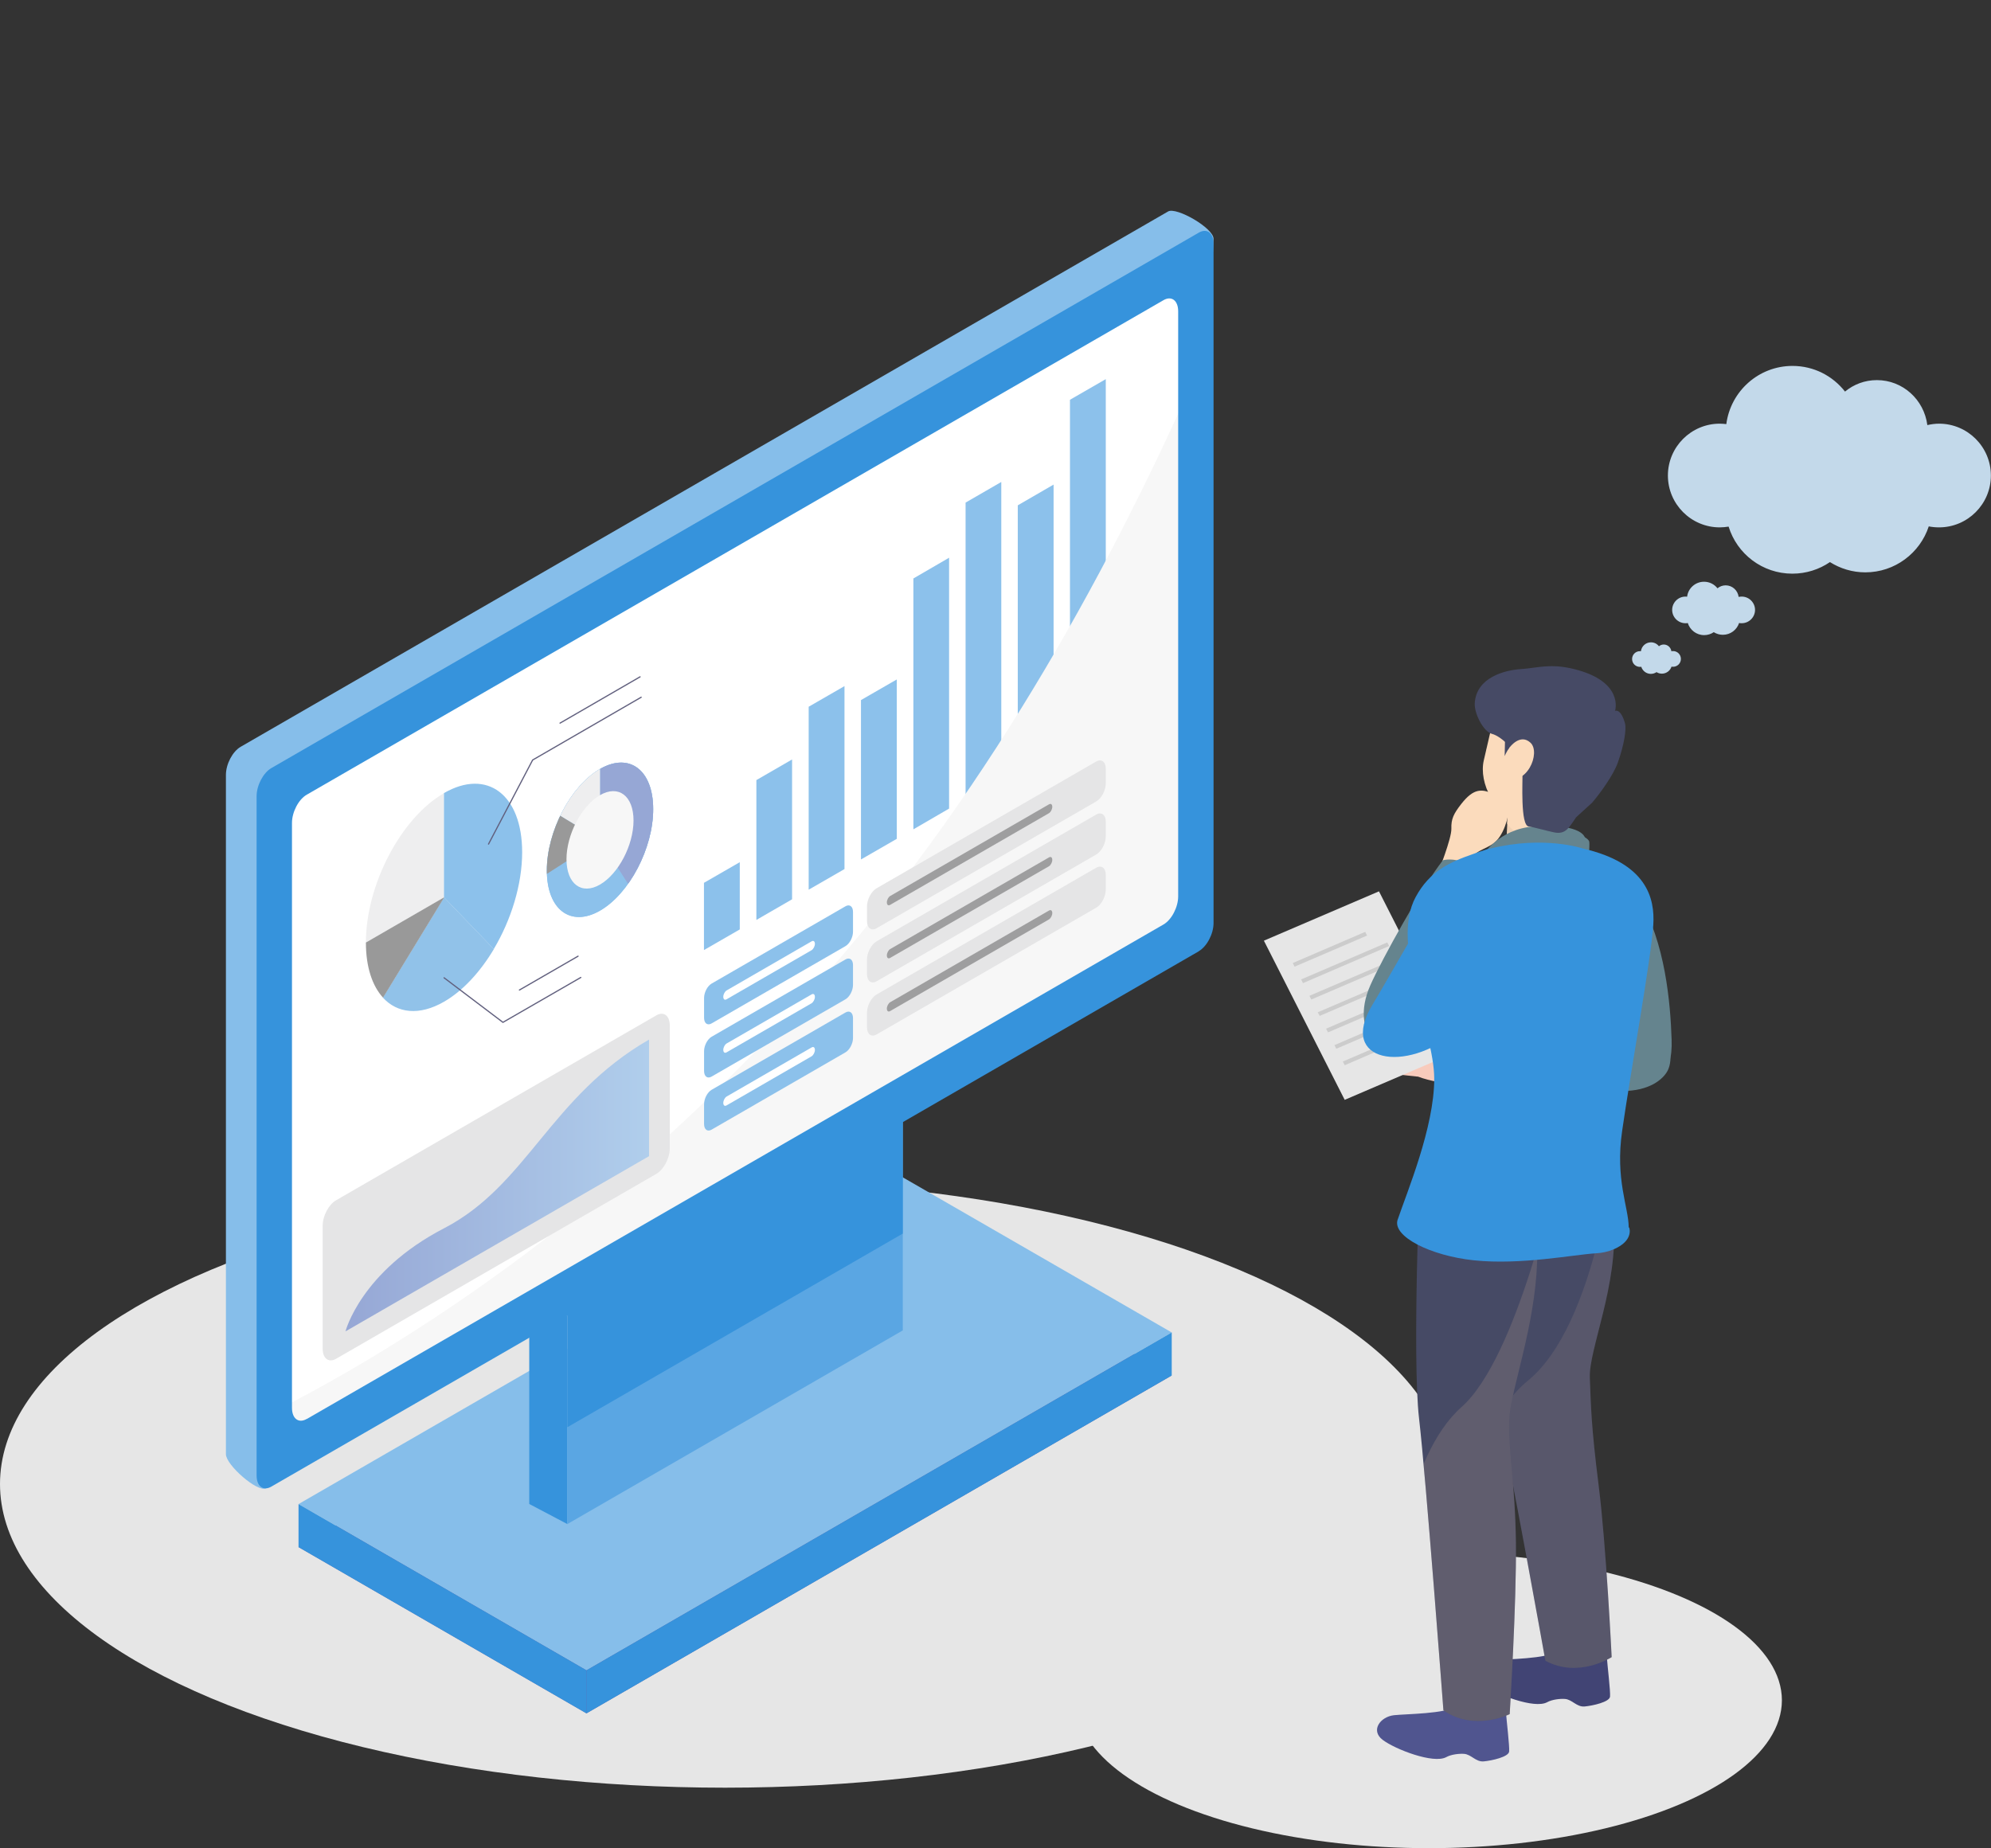 <?xml version="1.0" encoding="UTF-8"?>
<svg xmlns="http://www.w3.org/2000/svg" xmlns:xlink="http://www.w3.org/1999/xlink" viewBox="0 0 182.34 169.3">
  <rect x="0" y="0" width="182.34" height="169.3" fill="#333333" stroke="none"/>
  <defs>
    <style>
      .cls-1, .cls-2 {
        fill: none;
      }

      .cls-3 {
        fill: #50558f;
      }

      .cls-4 {
        fill: #464a65;
      }

      .cls-5 {
        fill: #e6e6e6;
      }

      .cls-6 {
        fill: #96a7d5;
      }

      .cls-7 {
        fill: #f8cbbc;
      }

      .cls-8 {
        fill: #91c2e9;
      }

      .cls-9 {
        fill: #8cc1eb;
      }

      .cls-10 {
        fill: #fbdbbc;
      }

      .cls-11 {
        fill: #9e9e9f;
      }

      .cls-12 {
        fill: #ccc;
      }

      .cls-13 {
        fill: #6167ad;
      }

      .cls-14 {
        isolation: isolate;
      }

      .cls-15 {
        fill: #3693dc;
      }

      .cls-16 {
        fill: #414474;
      }

      .cls-17 {
        opacity: .22;
      }

      .cls-17, .cls-18 {
        fill: #bea090;
      }

      .cls-17, .cls-18, .cls-19, .cls-20 {
        mix-blend-mode: multiply;
      }

      .cls-18 {
        opacity: .15;
      }

      .cls-21 {
        clip-path: url(#clippath-1);
      }

      .cls-22 {
        clip-path: url(#clippath-3);
      }

      .cls-23 {
        clip-path: url(#clippath-2);
      }

      .cls-24 {
        clip-path: url(#clippath-5);
      }

      .cls-19, .cls-25 {
        fill: #f7f7f7;
      }

      .cls-26 {
        fill: #5aa6e3;
      }

      .cls-27 {
        fill: #fff;
      }

      .cls-28 {
        fill: #efd1b4;
      }

      .cls-29 {
        fill: #c3d9ea;
      }

      .cls-20 {
        fill: #dbdcdc;
        opacity: .32;
      }

      .cls-30 {
        fill: #eeeeef;
      }

      .cls-31 {
        fill: #86beea;
      }

      .cls-32 {
        fill: #e5e5e6;
      }

      .cls-33 {
        fill: #65848e;
      }

      .cls-34 {
        clip-path: url(#clippath);
      }

      .cls-35 {
        fill: #999;
      }

      .cls-2 {
        stroke: #61607e;
        stroke-linecap: round;
        stroke-linejoin: round;
        stroke-width: .11px;
      }

      .cls-36 {
        fill: url(#_名称未設定グラデーション_27);
      }
    </style>
    <clipPath id="clippath">
      <polygon class="cls-1" points="109.52 85.13 25.12 133.86 25.12 72.35 109.52 23.62 109.52 85.13"/>
    </clipPath>
    <clipPath id="clippath-1">
      <path class="cls-9" d="M59.82,74.12c0,3.59-2.18,7.75-4.87,9.3-2.69,1.55-4.87-.1-4.87-3.68s2.18-7.75,4.87-9.3,4.87.1,4.87,3.68Z"/>
    </clipPath>
    <linearGradient id="_名称未設定グラデーション_27" data-name="名称未設定グラデーション 27" x1="-147.25" y1="224.37" x2="-115.15" y2="224.37" gradientTransform="translate(159.17 -216.08) rotate(-30) skewX(-30)" gradientUnits="userSpaceOnUse">
      <stop offset="0" stop-color="#96a7d5"/>
      <stop offset="1" stop-color="#b0ceec"/>
    </linearGradient>
    <clipPath id="clippath-2">
      <path class="cls-1" d="M144.4,104.5s2.94,1.6,3.38,7.4c.44,5.79-2.28,11.69-2.18,14.3s.12,4.41.81,9.89,1.19,15.71,1.19,15.71c0,0-3.04,1.98-6.07.33,0,0-3.28-18.39-4.53-23.78-1.26-5.39.62-22.17.62-22.17l6.78-1.68Z"/>
    </clipPath>
    <clipPath id="clippath-3">
      <path class="cls-1" d="M139.48,106.31s1.5,3.55,1.29,9.36c-.21,5.81-2.34,11.5-2.53,14.1s.52,5.98.59,11.5c.07,5.52-.57,15.75-.57,15.75,0,0-3.24,1.63-6.07-.35,0,0-1.59-21.23-2.23-26.73-.64-5.5.09-22.96.09-22.96l9.43-.67Z"/>
    </clipPath>
    <clipPath id="clippath-5">
      <path class="cls-1" d="M140.77,77.21c-4-.18-7.82,1.5-9.87,4.98-2.05,3.48,1.39,10.48,1.4,14.06.02,3.59-.52,6.81-1.05,8.92s4.41,4,8.38,4.18c3.97.18,8.15-1.84,8.75-3.37.6-1.54-1.07-3.56-.42-7.8s2.24-12.49,2.4-14.91c.17-2.42-.91-5.66-9.61-6.05Z"/>
    </clipPath>
  </defs>
  <g class="cls-14">
    <g id="_レイヤー_2" data-name="レイヤー 2">
      <g id="_課題" data-name="課題">
        <g>
          <g>
            <path class="cls-29" d="M177.59,38.81c-.37,0-.73.05-1.08.13-.3-2.33-2.25-4.12-4.62-4.12-1.11,0-2.12.39-2.92,1.05-1.12-1.43-2.85-2.35-4.81-2.35-3.11,0-5.67,2.33-6.06,5.33-.2-.02-.39-.04-.6-.04-2.62,0-4.75,2.13-4.75,4.75s2.13,4.75,4.75,4.75c.28,0,.55-.03.81-.07.77,2.5,3.09,4.31,5.84,4.31,1.27,0,2.46-.39,3.44-1.06.94.59,2.05.94,3.24.94,2.71,0,5.01-1.77,5.81-4.21.3.06.62.09.94.09,2.62,0,4.75-2.13,4.75-4.75s-2.13-4.75-4.75-4.75Z"/>
            <path class="cls-29" d="M159.51,54.65c-.1,0-.19.01-.28.03-.08-.6-.58-1.06-1.19-1.06-.28,0-.54.1-.75.27-.29-.37-.73-.6-1.23-.6-.8,0-1.46.6-1.55,1.37-.05,0-.1-.01-.15-.01-.67,0-1.22.55-1.22,1.22s.55,1.22,1.22,1.22c.07,0,.14,0,.21-.02.2.64.79,1.11,1.5,1.11.33,0,.63-.1.88-.27.24.15.53.24.83.24.7,0,1.28-.45,1.49-1.08.08.02.16.02.24.02.67,0,1.22-.55,1.22-1.22s-.55-1.22-1.22-1.22Z"/>
            <path class="cls-29" d="M153.23,59.64c-.06,0-.11,0-.16.02-.05-.35-.34-.62-.7-.62-.17,0-.32.06-.44.16-.17-.22-.43-.36-.73-.36-.47,0-.86.35-.92.81-.03,0-.06,0-.09,0-.4,0-.72.32-.72.72s.32.72.72.72c.04,0,.08,0,.12-.01.12.38.47.65.88.65.19,0,.37-.06.52-.16.14.09.31.14.49.14.41,0,.76-.27.88-.64.05,0,.09.01.14.01.4,0,.72-.32.72-.72s-.32-.72-.72-.72Z"/>
          </g>
          <ellipse class="cls-5" cx="66.4" cy="135.94" rx="66.4" ry="27.82"/>
          <g>
            <polygon class="cls-13" points="107.31 126 53.71 156.95 27.34 141.72 80.93 110.78 107.31 126"/>
            <polygon class="cls-31" points="107.31 122.06 53.71 153.01 27.34 137.78 80.93 106.84 107.31 122.06"/>
            <polygon class="cls-15" points="48.47 120.56 51.96 120.56 51.96 139.61 48.47 137.77 48.47 120.56"/>
            <polygon class="cls-26" points="82.68 121.87 51.96 139.61 51.96 117.11 82.68 99.37 82.68 121.87"/>
            <polygon class="cls-15" points="82.68 113 51.96 130.74 51.96 117.11 82.68 99.37 82.68 113"/>
            <g>
              <path class="cls-31" d="M106.98,85.19l-82.61,51.14c-.75.43-3.68-2.13-3.68-3.12v-62.22c0-1,.61-2.15,1.35-2.58L106.98,19.37c.75-.43,4.16,1.51,4.16,2.51l-2.81,60.74c0,1-.61,2.15-1.35,2.58Z"/>
              <polygon class="cls-27" points="109.52 85.13 25.12 133.86 25.12 72.35 109.52 23.62 109.52 85.13"/>
              <g>
                <polygon class="cls-9" points="67.75 85.14 64.47 87.03 64.47 80.87 67.75 78.98 67.75 85.14"/>
                <polygon class="cls-9" points="72.54 82.38 69.27 84.27 69.27 71.46 72.54 69.57 72.54 82.38"/>
                <polygon class="cls-9" points="77.34 79.61 74.06 81.5 74.06 64.74 77.34 62.85 77.34 79.61"/>
                <polygon class="cls-9" points="82.13 76.84 78.85 78.73 78.85 64.13 82.13 62.24 82.13 76.84"/>
                <polygon class="cls-9" points="86.92 74.07 83.65 75.97 83.65 52.99 86.92 51.09 86.92 74.07"/>
                <polygon class="cls-9" points="91.7 71.31 88.43 73.2 88.43 46.04 91.7 44.15 91.7 71.31"/>
                <polygon class="cls-9" points="96.49 68.55 93.21 70.44 93.21 46.29 96.49 44.39 96.49 68.55"/>
                <polygon class="cls-9" points="101.27 65.79 97.99 67.68 97.99 36.62 101.27 34.73 101.27 65.79"/>
              </g>
              <g class="cls-34">
                <path class="cls-19" d="M19.67,131.83s33.14-13.16,61.68-49.45C109.89,46.09,122,0,122,0l.86,94.78L15.02,153.9l4.65-22.08Z"/>
              </g>
              <path class="cls-15" d="M109.79,87.14l-84.94,49.04c-.75.43-1.35-.03-1.35-1.02v-62.22c0-1,.61-2.15,1.35-2.58L109.79,21.31c.75-.43,1.35.03,1.35,1.02v62.22c0,1-.61,2.15-1.35,2.58ZM28.09,129.99l78.46-45.3c.75-.43,1.35-1.59,1.35-2.58V28.52c0-1-.61-1.45-1.35-1.02L28.09,72.8c-.75.43-1.35,1.59-1.35,2.58v53.58c0,1,.61,1.45,1.35,1.02Z"/>
              <g>
                <g>
                  <g>
                    <path class="cls-30" d="M40.67,72.65c-3.96,2.28-7.16,8.41-7.16,13.69l7.16-4.14v-9.55Z"/>
                    <path class="cls-9" d="M45.22,86.94c1.59-2.67,2.6-5.91,2.6-8.87,0-5.28-3.21-7.7-7.16-5.42v9.55s4.56,4.74,4.56,4.74Z"/>
                    <path class="cls-8" d="M35.07,91.39c1.31,1.43,3.33,1.68,5.6.37,1.73-1,3.32-2.74,4.56-4.82l-4.56-4.74-5.6,9.18Z"/>
                    <path class="cls-35" d="M40.67,82.2l-7.16,4.14c0,2.25.59,3.98,1.57,5.05l5.6-9.18Z"/>
                  </g>
                  <polyline class="cls-2" points="44.74 77.32 48.78 69.62 58.72 63.87"/>
                  <line class="cls-2" x1="51.29" y1="66.24" x2="58.62" y2="62"/>
                </g>
                <polyline class="cls-2" points="40.67 89.57 46.06 93.65 53.19 89.54"/>
                <line class="cls-2" x1="47.57" y1="90.69" x2="52.94" y2="87.59"/>
              </g>
              <g>
                <g>
                  <path class="cls-9" d="M59.82,74.12c0,3.59-2.18,7.75-4.87,9.3-2.69,1.55-4.87-.1-4.87-3.68s2.18-7.75,4.87-9.3,4.87.1,4.87,3.68Z"/>
                  <g class="cls-21">
                    <path class="cls-9" d="M59.82,74.12c0,3.59-2.18,7.75-4.87,9.3-2.69,1.55-4.87-.1-4.87-3.68s2.18-7.75,4.87-9.3,4.87.1,4.87,3.68Z"/>
                    <polygon class="cls-6" points="54.95 68.64 54.95 76.93 58.84 83.04 63.22 67.24 54.95 68.64"/>
                    <polygon class="cls-35" points="54.95 76.93 48.59 81.01 50.52 74.24 54.95 76.93"/>
                    <polygon class="cls-30" points="54.95 68.64 54.95 76.93 50.52 74.24 54.95 68.64"/>
                  </g>
                </g>
                <path class="cls-25" d="M58.02,75.16c0,2.26-1.38,4.89-3.07,5.87s-3.07-.06-3.07-2.32c0-2.26,1.38-4.89,3.07-5.87s3.07.06,3.07,2.32Z"/>
              </g>
              <g>
                <path class="cls-9" d="M77.43,86.67l-12.26,7.08c-.38.22-.69-.01-.69-.52v-1.81c0-.51.31-1.1.69-1.32l12.26-7.08c.38-.22.69.01.69.52v1.81c0,.51-.31,1.1-.69,1.32Z"/>
                <path class="cls-32" d="M100.39,73.42l-20.11,11.61c-.48.28-.88-.02-.88-.66v-1.32c0-.65.39-1.4.88-1.68l20.11-11.61c.48-.28.88.02.88.66v1.32c0,.65-.39,1.4-.88,1.68Z"/>
                <path class="cls-27" d="M74.33,87.04l-7.79,4.5c-.17.1-.3,0-.3-.23h0c0-.22.14-.48.3-.58l7.79-4.5c.17-.1.3,0,.3.23h0c0,.22-.14.48-.3.58Z"/>
                <path class="cls-11" d="M96.07,74.49l-14.55,8.4c-.17.1-.3,0-.3-.23h0c0-.22.14-.48.3-.58l14.55-8.4c.17-.1.3,0,.3.23h0c0,.22-.14.48-.3.58Z"/>
              </g>
              <g>
                <path class="cls-9" d="M77.43,91.54l-12.26,7.08c-.38.22-.69-.01-.69-.52v-1.81c0-.51.31-1.1.69-1.32l12.26-7.08c.38-.22.69.01.69.52v1.81c0,.51-.31,1.1-.69,1.32Z"/>
                <path class="cls-32" d="M100.39,78.28l-20.11,11.61c-.48.28-.88-.02-.88-.66v-1.32c0-.65.39-1.4.88-1.68l20.11-11.61c.48-.28.88.02.88.66v1.32c0,.65-.39,1.4-.88,1.68Z"/>
                <path class="cls-27" d="M74.33,91.9l-7.79,4.5c-.17.1-.3,0-.3-.23h0c0-.22.14-.48.3-.58l7.79-4.5c.17-.1.3,0,.3.23h0c0,.22-.14.48-.3.58Z"/>
                <path class="cls-11" d="M96.07,79.35l-14.55,8.4c-.17.1-.3,0-.3-.23h0c0-.22.14-.48.3-.58l14.55-8.4c.17-.1.3,0,.3.23h0c0,.22-.14.48-.3.58Z"/>
              </g>
              <g>
                <path class="cls-9" d="M77.43,96.4l-12.26,7.08c-.38.22-.69-.01-.69-.52v-1.81c0-.51.31-1.1.69-1.32l12.26-7.08c.38-.22.69.01.69.52v1.81c0,.51-.31,1.1-.69,1.32Z"/>
                <path class="cls-32" d="M100.39,83.15l-20.11,11.61c-.48.28-.88-.02-.88-.66v-1.32c0-.65.39-1.4.88-1.68l20.11-11.61c.48-.28.88.02.88.66v1.32c0,.65-.39,1.4-.88,1.68Z"/>
                <path class="cls-27" d="M74.33,96.76l-7.79,4.5c-.17.1-.3,0-.3-.23h0c0-.22.14-.48.3-.58l7.79-4.5c.17-.1.3,0,.3.23h0c0,.22-.14.48-.3.58Z"/>
                <path class="cls-11" d="M96.07,84.22l-14.55,8.4c-.17.1-.3,0-.3-.23h0c0-.22.14-.48.3-.58l14.55-8.4c.17-.1.3,0,.3.23h0c0,.22-.14.48-.3.58Z"/>
              </g>
              <path class="cls-32" d="M30.78,124.47l29.33-16.94c.68-.39,1.23-1.44,1.23-2.34v-11.25c0-.9-.55-1.32-1.23-.93l-29.33,16.94c-.68.39-1.23,1.44-1.23,2.34v11.25c0,.9.55,1.32,1.23.93Z"/>
              <path class="cls-36" d="M59.44,95.23v10.68s-27.8,16.05-27.8,16.05c0,0,1.4-5.49,9.02-9.44s9.74-12.08,18.78-17.29Z"/>
            </g>
            <polygon class="cls-15" points="107.31 122.06 107.31 126 53.71 156.95 53.71 153.01 107.31 122.06"/>
            <polygon class="cls-15" points="27.34 137.78 27.34 141.72 53.71 156.95 53.71 153.01 27.34 137.78"/>
          </g>
          <ellipse class="cls-5" cx="130.85" cy="155.75" rx="32.34" ry="13.55"/>
          <g>
            <path class="cls-10" d="M138.16,74.26c-.03-.55-.08-.84-1.25-1.45-1.18-.61-1.95-.61-3.08.83-.7.9-.94,1.38-.91,2.27s-1.22,4.03-1.22,4.03l2.7.64s.25-2,.73-2.38.9-.46,1.55-.87c1.04-.66,1.5-2.61,1.48-3.08Z"/>
            <g>
              <g>
                <path class="cls-7" d="M136.16,95.37s-.19.14-.87-.23-.64-1.31-1.34-1.94-2.55-2.55-3.03-2.03c-.47.51,1.01,1.35,1.24,2.02s-.59.6-1.25.43-1.78,1.21-1.89,2.85.34,2.08,1.72,2.43c1.37.35,2.05.39,3.04-.08,1-.47,2.61-.39,2.61-.39l-.23-3.04Z"/>
                <path class="cls-7" d="M131.04,93.73s-1.28-.66-2.49-1.1-2.18-.85-2.38-.53-.02.52.64.88c.66.36,3.51,1.7,3.51,1.7l.72-.96Z"/>
                <path class="cls-7" d="M129.83,94.72s-1.34-.54-2.59-.86c-1.25-.32-2.25-.64-2.42-.3s.03.52.72.81c.69.29,3.65,1.37,3.65,1.37l.63-1.02Z"/>
                <path class="cls-7" d="M129.53,96.03s-1.39-.41-2.66-.61-2.3-.42-2.43-.07.08.52.79.74c.71.23,3.77,1.01,3.77,1.01l.53-1.08Z"/>
                <path class="cls-7" d="M131,97.57s-1.43-.19-2.72-.2-2.33-.07-2.42.29.16.5.9.61,3.88.44,3.88.44l.36-1.14Z"/>
              </g>
              <path class="cls-33" d="M136.14,98.5c2.79.73,9.98,1.43,12.44,1.44,2.46.01,3.75-1.07,4.16-1.89s.85-3.59-3.49-4.15c-4.33-.56-13.16,1.19-13.16,1.19,0,0-.32.4-.45,1.51s.49,1.9.49,1.9Z"/>
              <g>
                <polygon class="cls-5" points="133.69 96.23 123.15 100.75 115.75 86.17 126.29 81.65 133.69 96.23"/>
                <g>
                  <polygon class="cls-12" points="125.2 85.7 118.56 88.55 118.39 88.22 125.03 85.36 125.2 85.7"/>
                  <polygon class="cls-12" points="127.22 86.66 119.33 90.06 119.16 89.72 127.05 86.33 127.22 86.66"/>
                  <polygon class="cls-12" points="127.99 88.17 120.09 91.56 119.92 91.22 127.82 87.83 127.99 88.17"/>
                  <polygon class="cls-12" points="128.75 89.67 120.86 93.06 120.68 92.73 128.58 89.34 128.75 89.67"/>
                  <polygon class="cls-12" points="129.52 91.18 121.62 94.57 121.45 94.23 129.34 90.84 129.52 91.18"/>
                  <polygon class="cls-12" points="130.28 92.68 122.38 96.07 122.21 95.74 130.11 92.34 130.28 92.68"/>
                  <polygon class="cls-12" points="131.04 94.18 123.15 97.58 122.98 97.24 130.87 93.85 131.04 94.18"/>
                </g>
              </g>
            </g>
            <path class="cls-33" d="M147.5,80.07s.19-1.76,2.6,2.24,2.88,9.56,2.99,12.93-1.26,3.52-3.77,1.88c-2.51-1.64-4.18-7.62-4.74-9.24-1.17-3.39-3.1-8.35,2.91-7.82Z"/>
            <path class="cls-3" d="M137.32,154.54s.55,1.58.6,2.32.34,3.1.29,3.59-1.58.83-2.32.9-1.15-.65-1.82-.69c-.4-.03-1.15.04-1.62.3-1.16.64-4.67-.71-5.82-1.58-1.15-.87-.21-2.12,1.03-2.26,1.08-.12,4.76-.12,5.74-.83.98-.7.7-2.34.7-2.34l3.23.59Z"/>
            <path class="cls-16" d="M146.56,149.51s.55,1.58.6,2.32.34,3.1.29,3.59-1.58.83-2.32.9-1.15-.65-1.82-.69c-.4-.03-1.15.04-1.62.3-1.16.64-4.67-.71-5.82-1.58-1.15-.87-.21-2.12,1.03-2.26,1.08-.12,4.76-.12,5.74-.83.98-.7.7-2.34.7-2.34l3.23.59Z"/>
            <path class="cls-4" d="M144.4,104.5s2.94,1.6,3.38,7.4c.44,5.79-2.28,11.69-2.18,14.3s.12,4.41.81,9.89,1.19,15.71,1.19,15.71c0,0-3.04,1.98-6.07.33,0,0-3.28-18.39-4.53-23.78-1.26-5.39.62-22.17.62-22.17l6.78-1.68Z"/>
            <g class="cls-23">
              <path class="cls-18" d="M147.84,105.4s-1.59,15.93-7.93,21.09c-6.34,5.16-4.6,18.11-4.6,18.11l2.72,11.2,11-1.37-1.19-49.04Z"/>
            </g>
            <path class="cls-4" d="M139.48,106.31s1.5,3.55,1.29,9.36c-.21,5.81-2.34,11.5-2.53,14.1s.52,5.98.59,11.5c.07,5.52-.57,15.75-.57,15.75,0,0-3.24,1.63-6.07-.35,0,0-1.59-21.23-2.23-26.73-.64-5.5.09-22.96.09-22.96l9.43-.67Z"/>
            <g class="cls-22">
              <path class="cls-17" d="M142.58,107.39s-3.56,16.92-8.73,21.5c-5.17,4.59-6.03,16.03-6.03,16.03l.99,16.62,11.81.43,1.97-54.58Z"/>
            </g>
            <path class="cls-33" d="M132.14,78.81c-1.89,2.4-5.59,9.07-6.64,11.44-1.05,2.38-.54,4.08.08,4.83s3.12,2.33,5.49-1.63c2.37-3.96,4.4-13.25,4.4-13.25,0,0-.25-.48-1.27-1.08-1.02-.6-2.05-.32-2.05-.32Z"/>
            <path class="cls-28" d="M138.14,73.17l-.23,5.05s1.72.86,3.55.94c1.01.05,1.99-.77,1.99-.77l.31-4.97-5.62-.25Z"/>
            <path class="cls-10" d="M138.03,75.46s.91,1.41,2.85,1.45,2.73-1.2,2.73-1.2l.14-2.29-5.62-.25-.1,2.3Z"/>
            <path class="cls-33" d="M135.82,78.32s1.44-2.37,4.63-2.61c3.19-.24,4.68.42,4.74,1.18s-.71,2.34-.71,2.34l-8.65-.92Z"/>
            <path class="cls-13" d="M136.14,68.61s.05,4.28,1.68,4.74l1.16-3.66-2.85-1.08Z"/>
            <path class="cls-33" d="M135.34,78.82s2.45-2.87,5.75-2.82c3.3.05,4.41.75,4.46,1.12s-.09,1.94-.09,1.94l-10.12-.24Z"/>
            <g>
              <g class="cls-24">
                <path class="cls-20" d="M130.98,79.64s.14,7.94,2.74,13.35c2.6,5.41-.24,8.7,1.05,11.55,1.29,2.85,9.66,4.04,15.58,3.91l-11.3,3.79-12.17-1.12-.08-20.18.51-11.41,3.67.11Z"/>
              </g>
              <path class="cls-15" d="M128,111.73c.86-2.55,3.35-8.45,3.35-12.91,0-4.46-4.05-12.32-1.7-16.65,1.28-2.37,3.12-3.2,5.29-3.95.32-.12.67-.24,1.06-.36.07-.02.13-.04.2-.07.08-.03.17-.04.25-.05.02,0,.03,0,.05-.01,4.94-1.22,8.47,0,8.47,0,5.81,1.33,6.61,4.52,6.44,7.02-.2,3.06-2.08,13.48-2.85,18.84-.65,4.47.59,6.99.6,8.83l.05.05s.44,1.16-1.4,1.96c-.53.23-1.09.35-1.67.38-1.97.11-6.85,1.09-11.16.64-3.97-.42-7.5-2.19-6.98-3.73Z"/>
            </g>
            <rect class="cls-10" x="136.1" y="63.14" width="9.45" height="12.34" rx="4.73" ry="4.73" transform="translate(19.21 -29.92) rotate(13.01)"/>
            <path class="cls-15" d="M132.3,80.89s3.28-3.73,6.89-.11-4.61,12.64-5.86,13.71c-4.55,3.88-10.82,2.82-7.65-2.43,1.46-2.41,4.56-8,6.62-11.17Z"/>
            <path class="cls-4" d="M144.33,74.89c-.63.9-.93,1.58-2,1.36-.52-.1-2.02-.52-2.32-.54-.79-.05-.55-4.27-.58-4.8-.12-1.93-1.97-3.48-2.78-3.68s-1.64-1.89-1.59-2.8c.13-2.39,2.78-3.05,4.24-3.14,1.46-.09,2.65-.55,4.86,0,4.62,1.15,3.75,3.83,3.75,3.83,0,0,.52-.26.91,1.14.15.52-.08,1.99-.66,3.61-.39,1.1-1.59,2.78-2.35,3.66l-1.48,1.35Z"/>
            <path class="cls-4" d="M139.41,67.12s-.88,1.01-1.16,1.36-.45.78-.45.78l.05-2.27,1.56.13Z"/>
            <path class="cls-10" d="M138.27,68.45s.95-1.3,1.9-.41c.95.89-.3,4.11-2.55,3.24l.65-2.83Z"/>
          </g>
        </g>
      </g>
    </g>
  </g>
</svg>